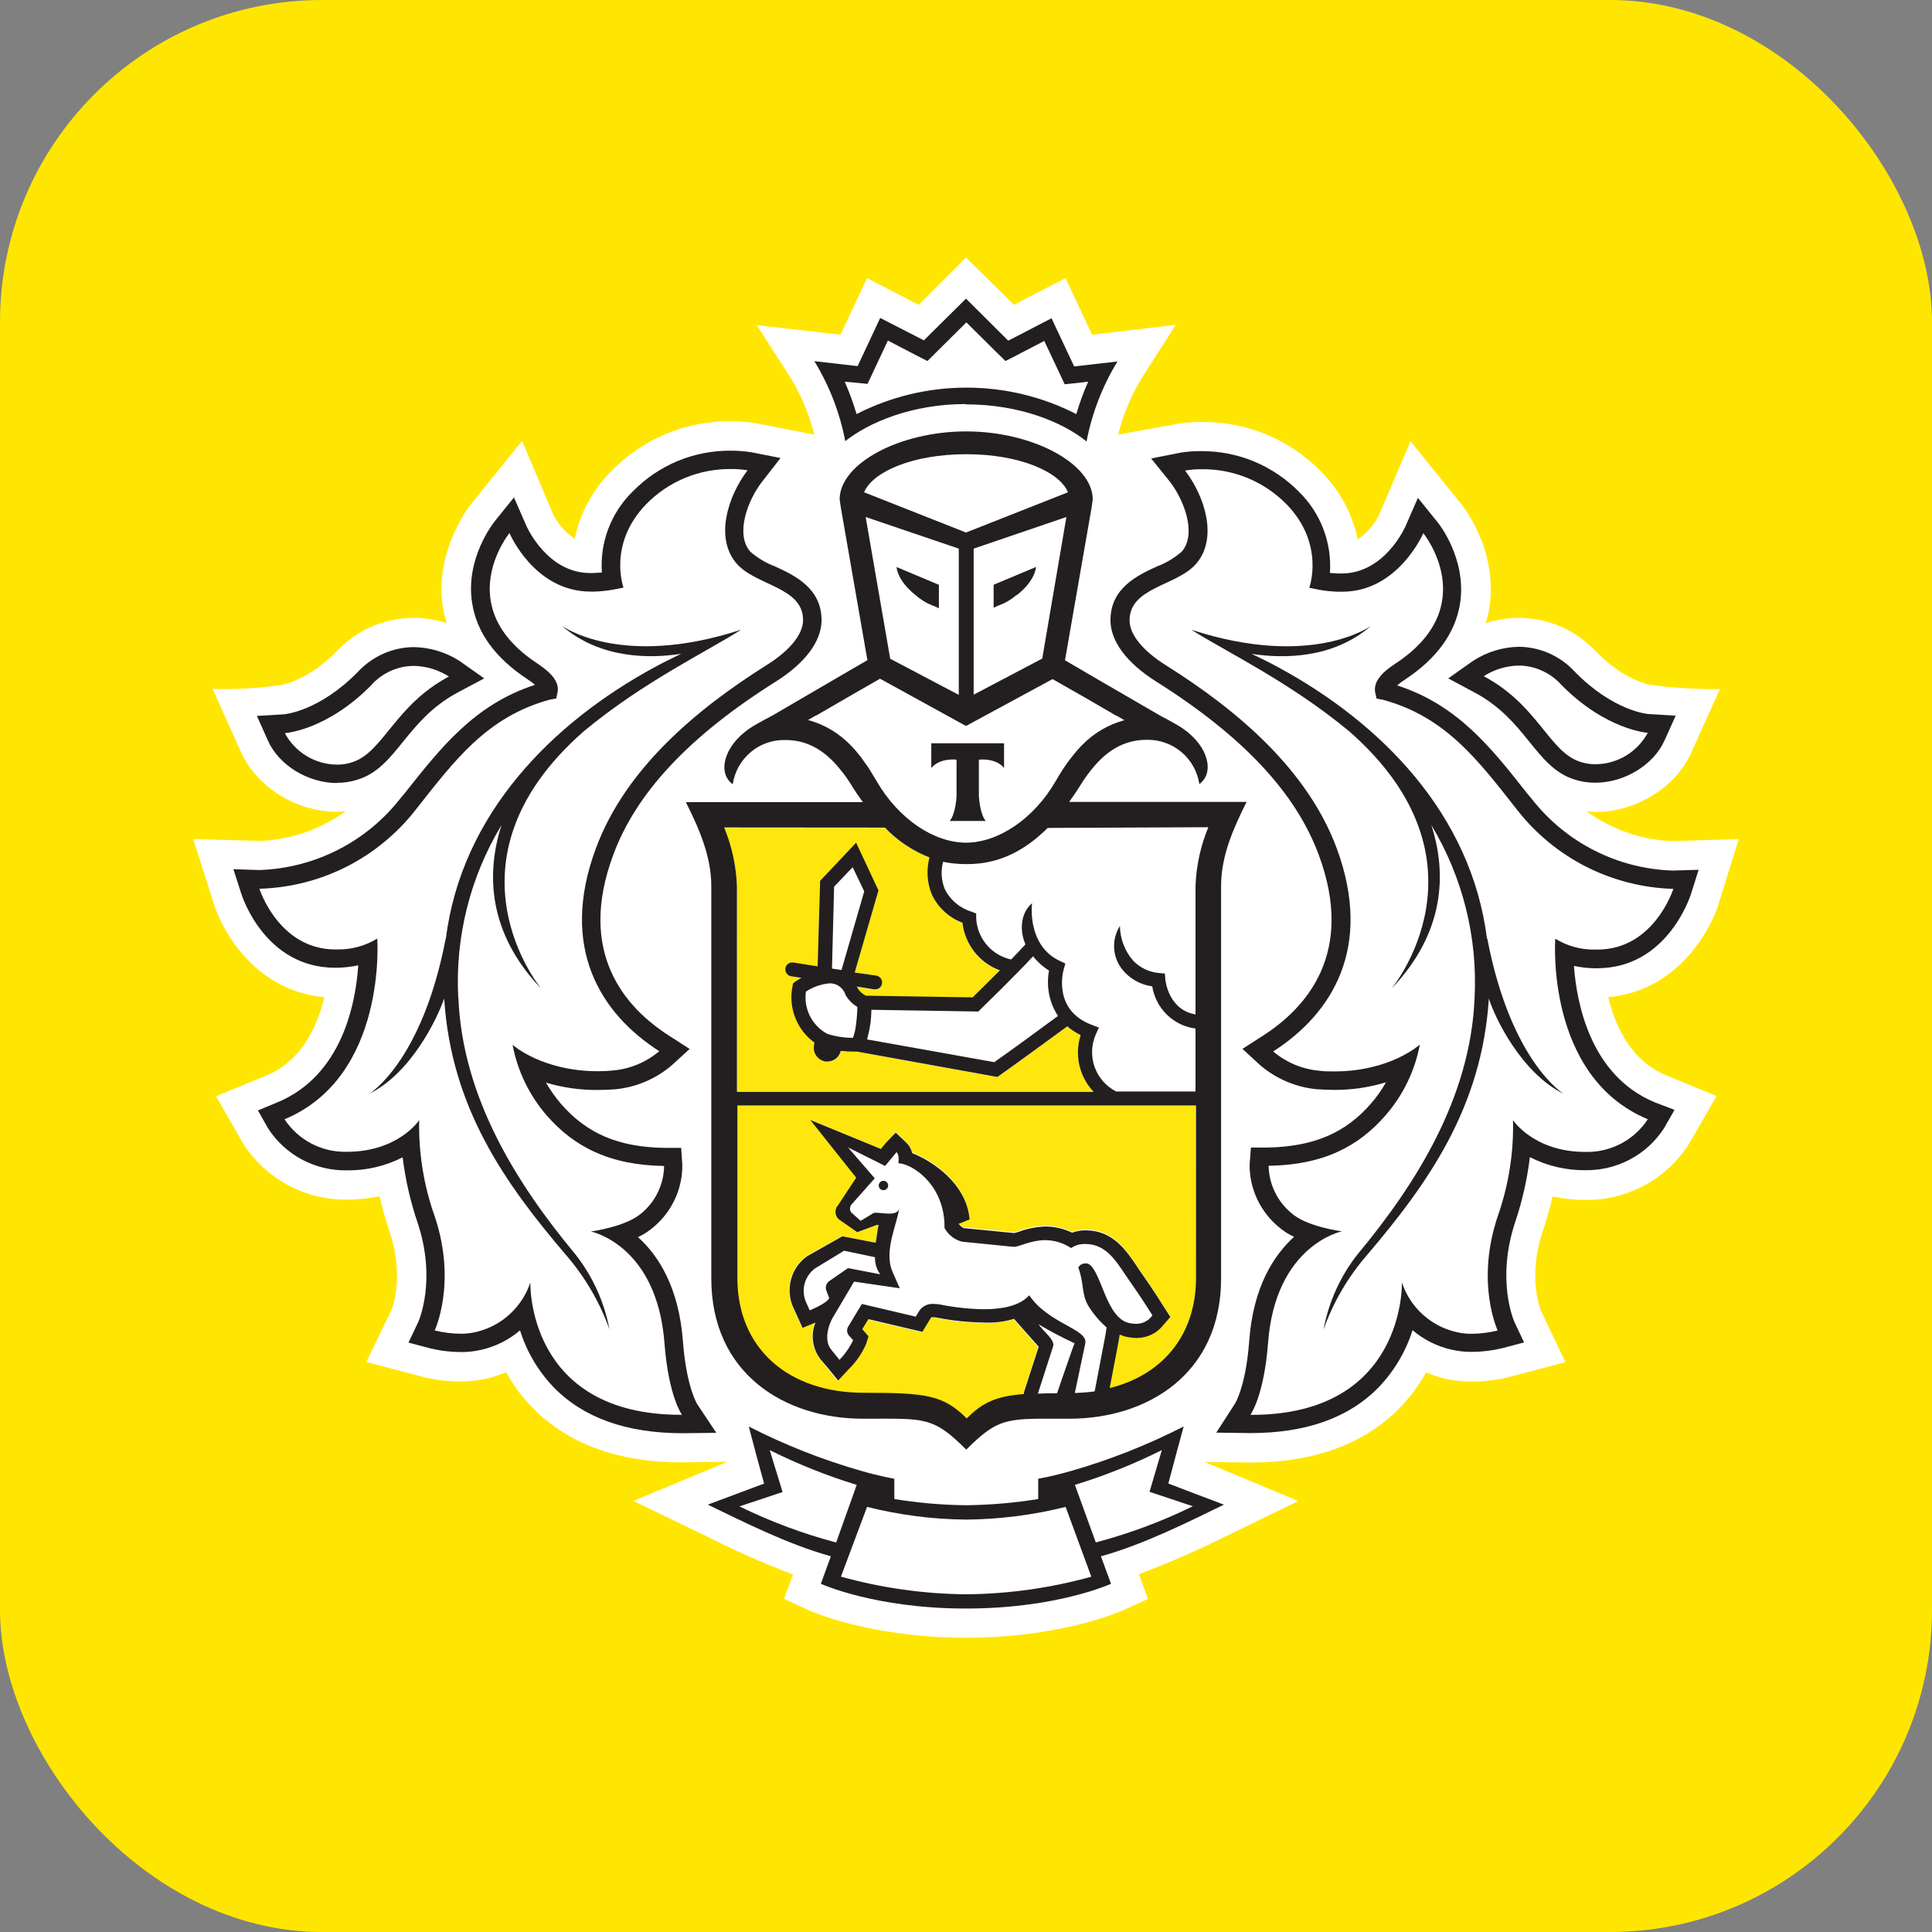 <svg width="30" height="30" viewBox="0 0 30 30" fill="none" xmlns="http://www.w3.org/2000/svg" preserveAspectRatio="xMidYMid meet">
<rect x="0" y="0" width="30" height="30" fill="#808080" stroke="none"/>
<rect width="30" height="30" rx="5" fill="#FFE600"/>
<path d="M26.689 14.026L27 13.029L25.97 13.061C25.489 13.042 25.025 12.881 24.637 12.598C24.683 12.598 24.733 12.608 24.775 12.608C25.406 12.608 26.023 12.224 26.263 11.684L26.706 10.701C26.35 10.703 25.995 10.682 25.642 10.637C25.642 10.637 25.236 10.585 24.778 10.112C24.625 9.95 24.441 9.82 24.237 9.731C24.032 9.642 23.812 9.595 23.589 9.594C23.413 9.595 23.238 9.622 23.07 9.676C23.095 9.597 23.114 9.515 23.128 9.433C23.269 8.512 22.678 7.81 22.678 7.811L21.902 6.851L21.422 7.979C21.346 8.139 21.229 8.276 21.083 8.376C21 7.976 20.801 7.609 20.512 7.32C20.271 7.074 19.983 6.879 19.665 6.747C19.347 6.615 19.006 6.549 18.661 6.552C18.541 6.551 18.42 6.56 18.3 6.578L17.362 6.749C17.442 6.432 17.569 6.128 17.741 5.849L18.257 5.044L16.958 5.197L16.545 4.319L15.743 4.733L15 4L14.264 4.733L13.464 4.319L13.051 5.197L11.752 5.049L12.269 5.854C12.439 6.131 12.566 6.433 12.644 6.749L11.751 6.574L11.721 6.569C11.597 6.55 11.473 6.541 11.348 6.541C11.004 6.538 10.663 6.604 10.345 6.736C10.028 6.868 9.74 7.063 9.499 7.309C9.208 7.597 9.008 7.964 8.923 8.365C8.78 8.269 8.664 8.136 8.587 7.981L8.107 6.847L7.32 7.819C7.224 7.944 6.75 8.603 6.878 9.433C6.892 9.515 6.912 9.596 6.936 9.676C6.769 9.622 6.594 9.594 6.418 9.594C6.195 9.595 5.976 9.642 5.772 9.73C5.568 9.819 5.385 9.948 5.232 10.109C4.77 10.581 4.368 10.634 4.376 10.634C4.021 10.687 3.661 10.708 3.302 10.697L3.743 11.68C3.989 12.224 4.6 12.604 5.231 12.604C5.279 12.604 5.327 12.598 5.37 12.594C4.985 12.875 4.525 13.036 4.048 13.058L3 13.029L3.318 14.025C3.48 14.539 4.013 15.389 5.036 15.485C4.925 15.952 4.678 16.475 4.136 16.701L3.354 17.021L3.78 17.764C3.954 18.032 4.193 18.252 4.474 18.403C4.756 18.554 5.071 18.631 5.39 18.628C5.56 18.627 5.729 18.61 5.894 18.575C5.937 18.76 5.988 18.943 6.049 19.123C6.288 19.836 6.082 20.332 6.08 20.338L5.688 21.149L6.552 21.376C6.747 21.426 6.948 21.451 7.149 21.451C7.291 21.452 7.432 21.436 7.571 21.404C7.669 21.38 7.765 21.347 7.859 21.308C7.969 21.507 8.106 21.69 8.264 21.854C8.816 22.421 9.598 22.707 10.589 22.707L11.296 22.698L9.835 23.306L10.945 23.842C11.39 24.068 11.847 24.27 12.313 24.449L12.175 24.828L12.559 25.003C12.592 25.018 13.327 25.348 14.551 25.418C14.551 25.418 14.845 25.431 15.009 25.431C15.172 25.431 15.463 25.417 15.463 25.417C16.677 25.345 17.408 25.018 17.441 25.003L17.825 24.828L17.685 24.444C18.157 24.266 18.62 24.063 19.071 23.837L20.16 23.308L18.704 22.701L19.414 22.71C20.407 22.71 21.189 22.422 21.74 21.856C21.898 21.693 22.034 21.509 22.144 21.311C22.238 21.35 22.334 21.382 22.432 21.407C22.57 21.438 22.711 21.454 22.853 21.453C23.052 21.452 23.25 21.428 23.443 21.38L24.307 21.151L23.93 20.357C23.921 20.337 23.715 19.84 23.954 19.127C24.014 18.944 24.066 18.762 24.108 18.579C24.274 18.614 24.444 18.632 24.614 18.632C24.937 18.637 25.255 18.558 25.538 18.404C25.822 18.25 26.06 18.026 26.232 17.753L26.654 17.019L25.873 16.698C25.33 16.472 25.084 15.949 24.973 15.483C25.983 15.395 26.525 14.544 26.691 14.027L26.689 14.026ZM12.711 7.097H12.701L12.709 7.085L12.711 7.097Z" fill="white"/>
<path d="M15 7.053C14.172 7.053 13.551 7.325 13.417 7.644L15 8.269L16.584 7.644C16.45 7.325 15.829 7.054 15 7.053Z" fill="white"/>
<path d="M15.019 23.596H14.988C14.473 23.592 13.961 23.528 13.462 23.404L13.062 24.486C14.33 24.852 15.676 24.852 16.945 24.486L16.546 23.404C16.047 23.528 15.534 23.592 15.02 23.596" fill="white"/>
<path d="M18.049 22.517C17.615 22.734 17.163 22.915 16.699 23.057L17.024 23.952C17.541 23.815 18.044 23.628 18.524 23.392L17.852 23.168L18.049 22.517Z" fill="white"/>
<path d="M11.957 22.517L12.156 23.168L11.485 23.392C11.965 23.627 12.467 23.815 12.984 23.952L13.309 23.057C12.845 22.915 12.394 22.734 11.96 22.517" fill="white"/>
<path d="M15 6.017C15.594 6.01 16.181 6.152 16.707 6.429C16.758 6.257 16.819 6.089 16.891 5.926L16.713 5.947L16.526 5.966L16.448 5.796L16.21 5.293L15.776 5.519L15.607 5.605L15.471 5.472L15 5.006L14.53 5.473L14.395 5.606L14.226 5.52L13.79 5.294L13.56 5.796L13.479 5.966L13.293 5.947L13.116 5.926C13.187 6.089 13.249 6.257 13.3 6.429C13.824 6.153 14.408 6.012 15 6.017Z" fill="white"/>
<path d="M24.529 11.828C24.608 11.855 24.691 11.868 24.774 11.868C24.941 11.867 25.104 11.821 25.246 11.735C25.389 11.648 25.506 11.525 25.585 11.379C25.585 11.379 24.938 11.339 24.241 10.633C24.158 10.54 24.057 10.466 23.944 10.415C23.83 10.363 23.708 10.336 23.583 10.335C23.389 10.338 23.2 10.395 23.036 10.5C23.877 10.947 24.048 11.666 24.527 11.828" fill="white"/>
<path d="M5.231 11.868C5.314 11.869 5.397 11.855 5.475 11.828C5.955 11.667 6.128 10.948 6.968 10.501C6.804 10.396 6.615 10.339 6.421 10.336C6.297 10.337 6.174 10.364 6.061 10.415C5.947 10.467 5.846 10.541 5.763 10.634C5.068 11.34 4.419 11.38 4.419 11.38C4.498 11.526 4.615 11.649 4.757 11.735C4.9 11.821 5.063 11.867 5.23 11.868" fill="white"/>
<path d="M24.757 14.746H24.8C25.681 14.746 25.979 13.803 25.979 13.803H25.961C25.497 13.787 25.042 13.67 24.627 13.46C24.213 13.251 23.849 12.953 23.561 12.588C22.952 11.814 22.453 11.134 21.467 10.866L21.371 10.849L21.349 10.753C21.323 10.602 21.425 10.465 21.66 10.308C23.021 9.417 22.096 8.28 22.096 8.28C22.096 8.28 21.712 9.189 20.838 9.189H20.773C20.677 9.186 20.581 9.176 20.485 9.159L20.325 9.128C20.325 9.128 20.573 8.456 19.975 7.834C19.804 7.659 19.599 7.52 19.373 7.426C19.146 7.332 18.904 7.284 18.659 7.287C18.571 7.286 18.484 7.293 18.397 7.308C18.698 7.701 18.916 8.354 18.568 8.756C18.268 9.101 17.535 9.119 17.535 9.633C17.535 9.852 17.74 10.107 18.106 10.335C19.207 11.029 20.3 11.95 20.755 13.182C21.323 14.718 20.683 15.742 19.769 16.327C19.968 16.495 20.212 16.599 20.471 16.625C20.555 16.634 20.638 16.637 20.715 16.637C21.592 16.637 22.045 16.227 22.045 16.227C21.97 16.633 21.786 17.011 21.515 17.323C21.093 17.81 20.541 18.098 19.697 18.109C19.7 18.248 19.732 18.386 19.791 18.512C19.851 18.637 19.937 18.749 20.044 18.839C20.283 19.053 20.835 19.127 20.835 19.127C20.835 19.127 19.802 19.336 19.683 20.862C19.62 21.689 19.409 21.977 19.409 21.977H19.427C21.828 21.977 21.764 19.921 21.764 19.921C21.826 20.109 21.936 20.279 22.082 20.413C22.228 20.548 22.406 20.643 22.599 20.689C22.681 20.709 22.765 20.719 22.849 20.718C22.985 20.717 23.12 20.7 23.251 20.668C23.251 20.668 22.901 19.929 23.251 18.895C23.422 18.416 23.503 17.911 23.493 17.402C23.493 17.402 23.816 17.891 24.617 17.895H24.625C24.815 17.898 25.002 17.854 25.17 17.765C25.338 17.677 25.48 17.547 25.585 17.389C23.987 16.726 24.145 14.584 24.145 14.584C24.329 14.697 24.541 14.755 24.757 14.753V14.746ZM24.277 16.991C23.627 16.67 23.216 15.819 23.117 15.512C23.008 17.2 22.185 18.371 21.222 19.499C20.928 19.838 20.7 20.229 20.55 20.651C20.629 20.225 20.81 19.824 21.079 19.483C21.977 18.403 22.832 17.059 22.895 15.505C22.945 14.562 22.711 13.625 22.223 12.817C22.467 13.571 22.432 14.496 21.606 15.359C21.606 15.359 23.252 13.387 20.951 11.364C20.03 10.596 19.022 10.116 18.504 9.783C20.378 10.395 21.294 9.722 21.294 9.722C20.696 10.241 19.92 10.231 19.44 10.156C19.571 10.22 19.706 10.286 19.852 10.365C21.432 11.223 22.853 12.635 23.095 14.589V14.573C23.462 16.493 24.28 16.987 24.28 16.987" fill="white"/>
<path d="M9.17 19.12C9.17 19.12 9.722 19.051 9.961 18.832C10.068 18.742 10.154 18.631 10.213 18.505C10.273 18.379 10.305 18.242 10.307 18.102C9.464 18.091 8.912 17.804 8.483 17.316C8.213 17.004 8.031 16.626 7.955 16.22C7.955 16.22 8.413 16.637 9.289 16.637C9.368 16.637 9.449 16.637 9.534 16.625C9.793 16.599 10.038 16.495 10.237 16.327C9.323 15.741 8.682 14.717 9.251 13.181C9.706 11.949 10.798 11.027 11.9 10.334C12.266 10.106 12.47 9.854 12.47 9.632C12.47 9.117 11.739 9.1 11.438 8.754C11.091 8.352 11.309 7.698 11.608 7.306C11.522 7.292 11.435 7.285 11.348 7.286C11.103 7.284 10.861 7.331 10.634 7.425C10.408 7.519 10.204 7.658 10.033 7.833C9.432 8.451 9.682 9.125 9.682 9.125L9.521 9.157C9.426 9.174 9.33 9.184 9.233 9.187H9.17C8.298 9.187 7.911 8.278 7.911 8.278C7.911 8.278 6.987 9.414 8.348 10.306C8.582 10.459 8.685 10.6 8.658 10.751L8.637 10.847L8.541 10.864C7.556 11.132 7.056 11.812 6.446 12.586C6.159 12.951 5.795 13.249 5.381 13.459C4.966 13.669 4.511 13.785 4.046 13.801H4.028C4.028 13.801 4.327 14.744 5.208 14.744H5.25C5.466 14.746 5.678 14.688 5.863 14.575C5.863 14.575 6.019 16.717 4.423 17.381C4.527 17.539 4.67 17.668 4.838 17.757C5.006 17.845 5.193 17.89 5.383 17.886H5.39C6.192 17.886 6.515 17.393 6.515 17.393C6.504 17.901 6.586 18.407 6.755 18.886C7.103 19.92 6.755 20.658 6.755 20.658C6.887 20.69 7.022 20.707 7.157 20.708C7.241 20.709 7.324 20.699 7.405 20.679C7.599 20.633 7.777 20.538 7.923 20.404C8.069 20.269 8.178 20.1 8.241 19.911C8.241 19.911 8.179 21.967 10.577 21.967H10.595C10.595 21.967 10.385 21.679 10.323 20.853C10.21 19.326 9.171 19.117 9.171 19.117L9.17 19.12ZM8.787 19.49C7.827 18.362 7 17.19 6.892 15.503C6.796 15.809 6.383 16.66 5.733 16.981C5.733 16.981 6.55 16.489 6.918 14.568V14.583C7.161 12.627 8.58 11.214 10.162 10.359C10.306 10.28 10.443 10.214 10.572 10.151C10.092 10.226 9.317 10.234 8.719 9.716C8.719 9.716 9.634 10.388 11.503 9.777C10.986 10.109 9.979 10.589 9.059 11.357C6.755 13.379 8.403 15.352 8.403 15.352C7.575 14.488 7.539 13.565 7.786 12.809C7.297 13.617 7.063 14.554 7.114 15.497C7.176 17.051 8.03 18.395 8.927 19.475C9.196 19.815 9.379 20.216 9.459 20.642C9.308 20.221 9.08 19.83 8.787 19.491" fill="white"/>
<path d="M13.23 11.6C13.269 11.643 13.307 11.689 13.345 11.735C13.354 11.745 13.362 11.755 13.371 11.767C13.405 11.813 13.44 11.863 13.474 11.911C13.481 11.921 13.488 11.932 13.497 11.944C13.537 12.005 13.574 12.068 13.613 12.136C13.958 12.733 14.512 13.09 15.003 13.091C15.493 13.092 16.047 12.733 16.394 12.136C16.432 12.07 16.471 12.005 16.511 11.944L16.528 11.918C16.563 11.866 16.598 11.816 16.636 11.768L16.659 11.739C16.697 11.691 16.738 11.643 16.778 11.602L16.797 11.583C16.978 11.394 17.206 11.258 17.459 11.189L17.337 11.118H17.33L16.843 10.836L16.343 10.548L15.007 11.276L13.67 10.548L13.17 10.836L12.682 11.118H12.677L12.553 11.189C12.805 11.258 13.034 11.393 13.214 11.582C13.222 11.589 13.227 11.597 13.236 11.603L13.23 11.6ZM14.467 11.545H15.597V11.929C15.465 11.765 15.205 11.799 15.205 11.799V12.358C15.205 12.358 15.215 12.633 15.312 12.751H14.752C14.848 12.632 14.859 12.358 14.859 12.358V11.799C14.859 11.799 14.601 11.765 14.467 11.929V11.545Z" fill="white"/>
<path d="M14.887 10.79V8.519L13.441 8.028L13.825 10.229L14.887 10.79ZM14.577 9.077V9.437L14.507 9.406C14.401 9.368 14.303 9.311 14.219 9.238C13.923 9.008 13.917 8.796 13.917 8.796L14.577 9.077Z" fill="white"/>
<path d="M16.183 10.229L16.567 8.029L15.127 8.52V10.791L16.183 10.229ZM15.429 9.077L16.087 8.801C16.087 8.801 16.081 9.013 15.784 9.243C15.7 9.316 15.602 9.373 15.496 9.411L15.426 9.442L15.429 9.077Z" fill="white"/>
<path d="M12.843 16.054C12.972 16.095 13.106 16.116 13.241 16.115C13.241 16.105 13.25 16.091 13.254 16.075C13.262 16.049 13.269 16.022 13.274 15.995C13.295 15.876 13.307 15.756 13.309 15.635C13.228 15.588 13.162 15.518 13.117 15.434C13.1 15.385 13.066 15.343 13.023 15.313C12.98 15.283 12.928 15.268 12.876 15.269C12.744 15.281 12.617 15.325 12.507 15.398C12.489 15.528 12.511 15.661 12.571 15.778C12.63 15.895 12.724 15.992 12.84 16.054" fill="white"/>
<path d="M16.04 14.849C15.772 15.137 15.246 15.65 15.221 15.675L15.189 15.706L13.528 15.677C13.527 15.815 13.509 15.951 13.475 16.084L13.461 16.137L15.436 16.492C15.641 16.349 16.204 15.936 16.427 15.774C16.291 15.566 16.241 15.314 16.287 15.07C16.193 15.01 16.109 14.935 16.04 14.847" fill="white"/>
<path d="M16.264 12.852C15.88 13.236 15.515 13.373 15.187 13.405C15.127 13.411 15.067 13.415 15.007 13.415H15C14.94 13.415 14.88 13.411 14.819 13.405C14.76 13.4 14.7 13.391 14.642 13.377C14.603 13.521 14.614 13.673 14.671 13.81C14.713 13.893 14.772 13.966 14.843 14.025C14.915 14.084 14.998 14.128 15.086 14.154L15.155 14.181V14.256C15.163 14.407 15.22 14.552 15.319 14.667C15.416 14.783 15.55 14.863 15.698 14.895C15.783 14.807 15.862 14.726 15.92 14.66C15.812 14.406 15.869 14.148 16.024 14.021C16.018 14.048 15.949 14.682 16.457 14.918L16.541 14.957L16.516 15.047C16.507 15.074 16.338 15.687 16.954 15.911L17.062 15.952L17.016 16.061C16.943 16.223 16.935 16.406 16.994 16.573C17.052 16.74 17.174 16.878 17.332 16.958H18.564V15.979C18.397 15.957 18.241 15.882 18.119 15.764C17.998 15.646 17.919 15.491 17.892 15.324C17.707 15.3 17.539 15.205 17.423 15.058C17.349 14.963 17.306 14.848 17.3 14.728C17.294 14.607 17.325 14.488 17.389 14.386C17.392 14.585 17.465 14.775 17.594 14.926C17.701 15.037 17.844 15.105 17.997 15.118L18.086 15.126L18.094 15.222C18.094 15.241 18.145 15.691 18.563 15.761V13.758C18.574 13.445 18.641 13.138 18.761 12.849L16.264 12.852Z" fill="white"/>
<path d="M12.947 13.768L12.914 15.041L13.059 15.063L13.413 13.842L13.234 13.466L12.947 13.768Z" fill="white"/>
<path d="M16.848 19.607C16.86 19.605 16.871 19.605 16.883 19.607C17.102 19.67 17.158 20.463 17.544 20.534C17.578 20.541 17.613 20.545 17.648 20.545C17.697 20.544 17.745 20.532 17.789 20.509C17.832 20.486 17.87 20.453 17.897 20.412C17.897 20.412 17.705 20.107 17.557 19.901C17.365 19.632 17.215 19.306 16.855 19.306H16.824C16.755 19.309 16.689 19.331 16.632 19.37C16.512 19.291 16.372 19.248 16.229 19.247C16.004 19.247 15.829 19.35 15.741 19.35L14.938 19.271C14.83 19.243 14.736 19.174 14.678 19.079L14.665 19.058C14.665 19.035 14.665 19.013 14.665 18.993C14.638 18.337 14.13 18.056 13.949 18.052C13.949 18.052 13.97 17.927 13.921 17.88L13.743 18.095L13.167 17.807L13.582 18.287L13.232 18.68C13.214 18.697 13.203 18.719 13.199 18.743C13.195 18.766 13.2 18.791 13.211 18.812L13.363 18.946L13.555 18.829C13.57 18.821 13.587 18.818 13.603 18.82C13.656 18.82 13.737 18.833 13.808 18.833C13.879 18.833 13.954 18.817 13.962 18.743C13.938 18.986 13.713 19.409 13.861 19.741L13.97 19.992L13.257 19.901L12.925 20.462C12.822 20.648 12.806 20.846 12.904 20.96L13.028 21.116C13.115 21.026 13.187 20.922 13.241 20.81L13.185 20.747C13.164 20.727 13.151 20.701 13.148 20.672C13.145 20.644 13.152 20.615 13.168 20.592L13.377 20.246L14.214 20.443L14.258 20.367C14.281 20.327 14.314 20.295 14.354 20.273C14.395 20.251 14.441 20.241 14.486 20.244C14.525 20.245 14.563 20.248 14.601 20.255C14.82 20.299 15.044 20.323 15.268 20.327C15.548 20.327 15.828 20.277 15.975 20.11C16.279 20.559 16.893 20.631 16.845 20.86L16.683 21.628C16.789 21.628 16.893 21.616 16.991 21.602L17.145 20.801C17.162 20.714 17.178 20.596 17.178 20.596C17.066 20.498 16.968 20.383 16.89 20.255C16.782 20.046 16.84 19.937 16.739 19.666C16.75 19.648 16.764 19.632 16.782 19.621C16.8 19.61 16.82 19.604 16.841 19.604L16.848 19.607ZM13.714 18.48C13.704 18.479 13.694 18.477 13.685 18.473C13.677 18.469 13.669 18.463 13.662 18.456C13.656 18.448 13.651 18.44 13.648 18.431C13.645 18.421 13.643 18.412 13.645 18.402C13.645 18.392 13.648 18.383 13.652 18.374C13.656 18.366 13.662 18.358 13.669 18.352C13.677 18.346 13.685 18.341 13.694 18.338C13.703 18.335 13.713 18.334 13.722 18.335C13.732 18.335 13.741 18.338 13.75 18.342C13.758 18.346 13.766 18.352 13.772 18.359C13.778 18.366 13.783 18.374 13.787 18.383C13.79 18.392 13.791 18.402 13.79 18.412C13.79 18.421 13.787 18.43 13.783 18.439C13.779 18.448 13.773 18.455 13.766 18.462C13.759 18.468 13.751 18.473 13.742 18.476C13.733 18.479 13.723 18.48 13.714 18.48Z" fill="white"/>
<path d="M12.57 20.335C12.57 20.335 12.848 20.221 12.873 20.143L12.835 20.047C12.82 20.022 12.814 19.991 12.819 19.962C12.824 19.932 12.84 19.905 12.863 19.886L13.163 19.679L13.663 19.775C13.607 19.698 13.578 19.605 13.581 19.51L13.101 19.409L12.651 19.683C12.572 19.742 12.515 19.825 12.489 19.919C12.463 20.013 12.47 20.114 12.508 20.204L12.57 20.335Z" fill="white"/>
<path d="M16.112 21.641C16.201 21.641 16.304 21.636 16.409 21.636C16.409 21.636 16.666 20.883 16.682 20.859C16.491 20.769 16.304 20.671 16.122 20.563C16.199 20.677 16.384 20.808 16.348 20.909L16.112 21.641Z" fill="white"/>
<path d="M18.564 17.173H11.442V19.852C11.442 20.947 12.235 21.633 13.405 21.633C14.382 21.633 14.64 21.672 15.003 22.032C15.253 21.782 15.461 21.688 15.886 21.653L15.896 21.612L16.12 20.918C16.108 20.903 15.736 20.486 15.736 20.486C15.583 20.532 15.423 20.552 15.263 20.543C15.026 20.54 14.789 20.516 14.556 20.47C14.532 20.464 14.507 20.461 14.483 20.461C14.451 20.461 14.449 20.461 14.44 20.479L14.396 20.553L14.315 20.688L14.161 20.652L13.477 20.491L13.381 20.645L13.396 20.662L13.479 20.758L13.442 20.877C13.379 21.02 13.29 21.151 13.179 21.261L13.008 21.444L12.852 21.252L12.735 21.105C12.673 21.026 12.632 20.932 12.618 20.832C12.603 20.732 12.616 20.63 12.653 20.536H12.646L12.454 20.616L12.368 20.424L12.307 20.29C12.248 20.154 12.238 20.002 12.277 19.859C12.316 19.716 12.403 19.591 12.523 19.504L13.073 19.194L13.597 19.297C13.609 19.247 13.628 19.066 13.643 19.021C13.633 19.021 13.623 19.021 13.613 19.021L13.318 19.133L13.03 18.933C13.015 18.919 13.003 18.903 12.994 18.884C12.985 18.866 12.98 18.846 12.979 18.826C12.978 18.805 12.981 18.785 12.988 18.766C12.995 18.747 13.006 18.729 13.02 18.714L13.301 18.287L12.587 17.391L13.684 17.841L13.757 17.751L13.905 17.573L14.073 17.733C14.117 17.776 14.147 17.831 14.161 17.891C14.463 18.009 15.005 18.357 15.053 18.921L14.883 18.989C14.904 19.018 14.931 19.041 14.963 19.056L15.747 19.133C15.767 19.133 15.791 19.12 15.819 19.112C15.952 19.062 16.093 19.035 16.235 19.032C16.377 19.033 16.517 19.066 16.645 19.128C16.701 19.107 16.761 19.095 16.821 19.091H16.859C17.278 19.091 17.486 19.404 17.653 19.655C17.681 19.698 17.709 19.738 17.738 19.779C17.884 19.986 18.076 20.288 18.084 20.302L18.17 20.436L18.064 20.559C18.016 20.623 17.953 20.674 17.881 20.709C17.809 20.745 17.731 20.763 17.651 20.764C17.603 20.763 17.555 20.758 17.509 20.749C17.466 20.741 17.424 20.728 17.384 20.711C17.378 20.752 17.369 20.801 17.362 20.844L17.224 21.561C18.046 21.36 18.568 20.739 18.568 19.852L18.564 17.173Z" fill="#FFE60D"/>
<path d="M11.442 16.957H16.982C16.872 16.842 16.795 16.699 16.759 16.544C16.724 16.389 16.731 16.227 16.779 16.075C16.704 16.039 16.635 15.993 16.573 15.938C16.355 16.098 15.695 16.579 15.522 16.7L15.485 16.725L13.311 16.332H13.272C13.201 16.332 13.13 16.328 13.06 16.32C13.049 16.366 13.023 16.408 12.986 16.438C12.949 16.468 12.902 16.485 12.854 16.485C12.843 16.486 12.831 16.486 12.82 16.485C12.764 16.475 12.714 16.444 12.681 16.398C12.648 16.352 12.634 16.295 12.643 16.239L12.652 16.192C12.516 16.094 12.411 15.958 12.351 15.802C12.29 15.645 12.277 15.474 12.312 15.31L12.321 15.27L12.352 15.247C12.352 15.247 12.395 15.219 12.448 15.187L12.29 15.163C12.262 15.158 12.237 15.142 12.22 15.119C12.204 15.096 12.197 15.067 12.201 15.039C12.203 15.025 12.208 15.011 12.215 14.999C12.222 14.987 12.232 14.976 12.244 14.968C12.255 14.96 12.268 14.954 12.282 14.95C12.296 14.947 12.31 14.947 12.325 14.949L12.696 15.005L12.731 13.681L13.29 13.088L13.64 13.824L13.272 15.101L13.604 15.154C13.632 15.159 13.658 15.175 13.674 15.198C13.691 15.221 13.698 15.25 13.694 15.278C13.689 15.303 13.676 15.326 13.657 15.342C13.637 15.359 13.612 15.368 13.587 15.367H13.57L13.299 15.324C13.299 15.333 13.307 15.337 13.311 15.345C13.341 15.398 13.387 15.44 13.442 15.466L15.099 15.492C15.169 15.424 15.343 15.253 15.522 15.074C15.367 15.016 15.231 14.916 15.13 14.786C15.028 14.655 14.964 14.499 14.946 14.334C14.739 14.256 14.57 14.101 14.474 13.902C14.396 13.718 14.382 13.513 14.434 13.32C14.172 13.217 13.937 13.059 13.742 12.856H11.246C11.365 13.145 11.432 13.452 11.444 13.764L11.442 16.957Z" fill="#FFE60D"/>
<path d="M13.723 18.336C13.714 18.335 13.704 18.336 13.695 18.339C13.686 18.342 13.677 18.347 13.67 18.353C13.663 18.359 13.657 18.367 13.653 18.375C13.649 18.384 13.646 18.393 13.645 18.403C13.645 18.413 13.646 18.422 13.649 18.432C13.652 18.441 13.657 18.45 13.663 18.457C13.669 18.464 13.678 18.47 13.686 18.474C13.695 18.478 13.705 18.48 13.715 18.481C13.724 18.481 13.734 18.48 13.743 18.477C13.752 18.474 13.76 18.469 13.767 18.462C13.774 18.456 13.78 18.448 13.784 18.44C13.788 18.431 13.791 18.422 13.791 18.413C13.792 18.403 13.791 18.393 13.787 18.384C13.784 18.375 13.78 18.367 13.773 18.36C13.767 18.353 13.759 18.347 13.751 18.343C13.742 18.339 13.733 18.336 13.723 18.336Z" fill="#231F20"/>
<path d="M18.552 23.193L18.142 23.036L18.255 22.611L18.38 22.15C17.821 22.436 17.236 22.668 16.632 22.841C16.344 22.924 16.121 22.962 16.121 22.962V23.277C15.757 23.336 15.389 23.368 15.02 23.373H14.989C14.62 23.369 14.252 23.336 13.887 23.277V22.962C13.887 22.962 13.666 22.924 13.377 22.841C12.772 22.668 12.186 22.437 11.627 22.151L11.749 22.613L11.865 23.037L11.448 23.193L10.991 23.364C11.514 23.617 12.239 23.984 12.902 24.166L12.746 24.593C12.746 24.593 13.588 24.977 14.989 24.977H15.009C16.412 24.977 17.252 24.593 17.252 24.593L17.095 24.166C17.758 23.984 18.485 23.617 19.005 23.364L18.552 23.193ZM11.48 23.392L12.152 23.168L11.952 22.517C12.387 22.734 12.838 22.915 13.303 23.057L12.984 23.952C12.467 23.815 11.964 23.627 11.483 23.392H11.48ZM15 24.756C14.343 24.75 13.69 24.658 13.058 24.482L13.464 23.399C13.963 23.524 14.475 23.591 14.989 23.596H15.021C15.536 23.59 16.048 23.524 16.547 23.399L16.946 24.483C16.312 24.659 15.658 24.751 15 24.756ZM17.016 23.952L16.691 23.057C17.155 22.915 17.607 22.734 18.041 22.517L17.85 23.165L18.522 23.389C18.042 23.625 17.539 23.812 17.022 23.949" fill="#231F20"/>
<path d="M15 6.279C15.835 6.279 16.503 6.556 16.872 6.855C16.956 6.415 17.119 5.995 17.352 5.613L16.68 5.69L16.328 4.942L15.656 5.29L15 4.637L14.346 5.285L13.668 4.937L13.317 5.685L12.645 5.608C12.879 5.99 13.041 6.411 13.125 6.85C13.497 6.556 14.163 6.274 14.996 6.274L15 6.279ZM13.284 5.942L13.471 5.961L13.551 5.791L13.787 5.288L14.232 5.52L14.401 5.606L14.535 5.473L15.006 5.006L15.477 5.473L15.613 5.606L15.781 5.52L16.215 5.294L16.453 5.797L16.532 5.967L16.718 5.948L16.897 5.927C16.825 6.09 16.763 6.258 16.713 6.43C16.185 6.159 15.6 6.019 15.007 6.019C14.414 6.019 13.829 6.159 13.301 6.43C13.25 6.258 13.188 6.09 13.117 5.927L13.284 5.942Z" fill="#231F20"/>
<path d="M24.799 15.035C25.879 15.035 26.239 13.937 26.255 13.89L26.376 13.506L25.971 13.518C25.549 13.504 25.135 13.398 24.759 13.207C24.382 13.016 24.052 12.745 23.791 12.413L23.711 12.317C23.159 11.616 22.636 10.947 21.695 10.643C21.732 10.61 21.772 10.581 21.814 10.554C22.31 10.227 22.599 9.83 22.672 9.37C22.779 8.677 22.336 8.122 22.317 8.102L22.017 7.731L21.825 8.171C21.812 8.199 21.496 8.905 20.832 8.905H20.782L20.651 8.897C20.667 8.665 20.632 8.432 20.549 8.214C20.466 7.997 20.337 7.8 20.171 7.637C19.972 7.435 19.735 7.275 19.473 7.166C19.211 7.057 18.93 7.003 18.646 7.005C18.54 7.004 18.434 7.012 18.329 7.029L17.875 7.119L18.168 7.482C18.388 7.77 18.587 8.292 18.35 8.566C18.237 8.664 18.107 8.742 17.966 8.795C17.661 8.935 17.243 9.132 17.243 9.631C17.243 9.954 17.493 10.292 17.947 10.579C19.291 11.425 20.122 12.307 20.48 13.281C21.034 14.78 20.311 15.634 19.608 16.084L19.293 16.287L19.569 16.541C19.815 16.751 20.119 16.881 20.441 16.913C20.537 16.919 20.626 16.924 20.71 16.924C20.985 16.926 21.259 16.886 21.522 16.806C21.456 16.922 21.38 17.03 21.293 17.131C20.892 17.596 20.397 17.803 19.688 17.819H19.424L19.404 18.084C19.402 18.267 19.442 18.448 19.518 18.613C19.595 18.779 19.706 18.926 19.846 19.044C19.92 19.11 20.004 19.164 20.094 19.205C19.779 19.493 19.458 19.983 19.397 20.83C19.344 21.536 19.176 21.797 19.174 21.8L18.886 22.246L19.413 22.253C20.284 22.253 20.951 22.014 21.413 21.536C21.651 21.286 21.83 20.985 21.934 20.655C22.108 20.803 22.315 20.907 22.537 20.957C22.641 20.981 22.748 20.993 22.855 20.992C23.015 20.991 23.174 20.972 23.33 20.934L23.666 20.845L23.517 20.531C23.507 20.506 23.229 19.875 23.528 18.976C23.638 18.649 23.714 18.311 23.756 17.968C24.023 18.105 24.32 18.174 24.62 18.171C24.861 18.174 25.1 18.116 25.312 18.003C25.525 17.89 25.706 17.724 25.837 17.522L26.002 17.234L25.696 17.117C24.704 16.706 24.484 15.598 24.44 14.999C24.541 15.02 24.644 15.032 24.748 15.035H24.799ZM25.586 17.381C25.482 17.54 25.339 17.669 25.171 17.758C25.003 17.846 24.816 17.891 24.626 17.887H24.617C23.817 17.887 23.494 17.394 23.494 17.394C23.506 17.902 23.425 18.408 23.256 18.888C22.909 19.922 23.256 20.66 23.256 20.66C23.124 20.692 22.989 20.71 22.854 20.711C22.77 20.712 22.686 20.702 22.604 20.682C22.411 20.636 22.233 20.541 22.087 20.407C21.94 20.272 21.831 20.103 21.769 19.914C21.769 19.914 21.83 21.97 19.432 21.97H19.416C19.416 21.97 19.627 21.682 19.69 20.856C19.804 19.329 20.837 19.12 20.837 19.12C20.837 19.12 20.286 19.051 20.047 18.832C19.94 18.742 19.854 18.631 19.794 18.505C19.734 18.379 19.702 18.242 19.699 18.102C20.543 18.091 21.096 17.804 21.517 17.316C21.788 17.005 21.971 16.626 22.047 16.22C22.047 16.22 21.593 16.637 20.716 16.637C20.639 16.637 20.556 16.637 20.472 16.625C20.213 16.599 19.969 16.495 19.77 16.327C20.683 15.741 21.323 14.717 20.76 13.181C20.305 11.949 19.212 11.027 18.11 10.334C17.745 10.106 17.54 9.854 17.54 9.632C17.54 9.117 18.274 9.1 18.573 8.755C18.92 8.353 18.703 7.699 18.402 7.307C18.488 7.292 18.576 7.285 18.663 7.286C18.908 7.283 19.151 7.331 19.378 7.425C19.604 7.519 19.809 7.658 19.98 7.833C20.579 8.452 20.33 9.127 20.33 9.127L20.49 9.159C20.585 9.176 20.682 9.186 20.778 9.188H20.843C21.712 9.188 22.101 8.279 22.101 8.279C22.101 8.279 23.026 9.415 21.664 10.307C21.43 10.46 21.326 10.601 21.354 10.752L21.375 10.848L21.471 10.865C22.457 11.133 22.957 11.813 23.567 12.587C23.855 12.952 24.218 13.25 24.633 13.46C25.047 13.669 25.503 13.786 25.967 13.802H25.984C25.984 13.802 25.686 14.745 24.805 14.745H24.762C24.546 14.748 24.334 14.689 24.15 14.576C24.15 14.576 23.992 16.718 25.59 17.381" fill="#231F20"/>
<path d="M22.901 10.755C23.303 10.97 23.538 11.258 23.744 11.513C23.949 11.768 24.137 12.002 24.438 12.101C24.546 12.137 24.659 12.155 24.773 12.154C25.223 12.154 25.676 11.879 25.847 11.497L26.02 11.113L25.602 11.088C25.582 11.088 25.045 11.038 24.45 10.427C24.34 10.308 24.206 10.212 24.058 10.146C23.909 10.08 23.749 10.045 23.586 10.043C23.332 10.048 23.085 10.124 22.872 10.263L22.488 10.534L22.901 10.755ZM23.585 10.335C23.71 10.336 23.832 10.363 23.945 10.415C24.059 10.466 24.16 10.54 24.243 10.633C24.939 11.339 25.587 11.379 25.587 11.379C25.508 11.525 25.39 11.648 25.248 11.734C25.105 11.82 24.941 11.866 24.775 11.867C24.691 11.868 24.609 11.854 24.53 11.827C24.05 11.666 23.88 10.947 23.039 10.5C23.203 10.395 23.392 10.338 23.586 10.335" fill="#231F20"/>
<path d="M23.091 14.571V14.585C22.849 12.63 21.428 11.217 19.848 10.361C19.702 10.282 19.567 10.216 19.436 10.153C19.916 10.227 20.692 10.236 21.29 9.718C21.29 9.718 20.375 10.39 18.5 9.779C19.019 10.11 20.027 10.589 20.952 11.357C23.256 13.379 21.607 15.352 21.607 15.352C22.433 14.488 22.471 13.565 22.225 12.81C22.712 13.619 22.947 14.555 22.897 15.498C22.834 17.052 21.979 18.396 21.081 19.476C20.812 19.817 20.631 20.218 20.552 20.645C20.702 20.222 20.93 19.831 21.224 19.492C22.184 18.364 23.01 17.193 23.119 15.506C23.215 15.812 23.628 16.663 24.279 16.984C24.279 16.984 23.461 16.491 23.094 14.571" fill="#231F20"/>
<path d="M10.827 21.805C10.827 21.805 10.659 21.541 10.605 20.834C10.543 19.988 10.221 19.491 9.906 19.21C9.996 19.169 10.08 19.114 10.154 19.049C10.293 18.931 10.405 18.784 10.481 18.618C10.558 18.452 10.597 18.271 10.595 18.089L10.577 17.824H10.311C9.603 17.812 9.108 17.601 8.707 17.136C8.621 17.035 8.544 16.926 8.478 16.811C8.741 16.889 9.014 16.928 9.289 16.925C9.374 16.925 9.465 16.921 9.559 16.914C9.881 16.882 10.186 16.752 10.432 16.541L10.709 16.288L10.392 16.084C9.687 15.634 8.966 14.78 9.52 13.281C9.878 12.307 10.707 11.425 12.054 10.579C12.508 10.291 12.757 9.954 12.757 9.631C12.757 9.132 12.34 8.935 12.034 8.795C11.893 8.742 11.763 8.664 11.65 8.566C11.412 8.291 11.612 7.766 11.832 7.482L12.12 7.112L11.664 7.022C11.559 7.006 11.454 6.998 11.348 6.998C11.065 6.996 10.784 7.05 10.522 7.159C10.261 7.268 10.024 7.428 9.826 7.631C9.659 7.793 9.53 7.99 9.447 8.208C9.364 8.425 9.33 8.658 9.346 8.89L9.214 8.898H9.165C8.501 8.899 8.184 8.189 8.173 8.164L7.981 7.724L7.683 8.093C7.666 8.116 7.222 8.669 7.331 9.362C7.402 9.822 7.692 10.219 8.188 10.545C8.23 10.572 8.27 10.601 8.307 10.634C7.37 10.939 6.847 11.607 6.291 12.309L6.211 12.405C5.95 12.737 5.62 13.008 5.243 13.198C4.867 13.389 4.453 13.495 4.031 13.51L3.624 13.497L3.748 13.881C3.762 13.928 4.122 15.027 5.203 15.027H5.255C5.359 15.023 5.462 15.011 5.563 14.99C5.522 15.597 5.304 16.704 4.308 17.117L4.005 17.243L4.169 17.531C4.302 17.732 4.483 17.897 4.696 18.009C4.909 18.121 5.148 18.178 5.388 18.173C5.689 18.177 5.985 18.107 6.252 17.971C6.295 18.314 6.371 18.651 6.482 18.979C6.784 19.878 6.503 20.509 6.492 20.534L6.343 20.848L6.68 20.937C6.835 20.975 6.994 20.994 7.154 20.995C7.261 20.996 7.367 20.984 7.471 20.96C7.694 20.91 7.901 20.806 8.075 20.658C8.178 20.988 8.356 21.289 8.595 21.539C9.058 22.015 9.725 22.254 10.595 22.255L11.123 22.249L10.827 21.805ZM10.572 21.969C8.172 21.969 8.235 19.913 8.235 19.913C8.173 20.102 8.063 20.271 7.917 20.405C7.771 20.54 7.593 20.635 7.4 20.681C7.318 20.701 7.235 20.711 7.151 20.71C7.016 20.709 6.881 20.692 6.75 20.659C6.75 20.659 7.098 19.921 6.75 18.887C6.58 18.408 6.498 17.902 6.509 17.394C6.509 17.394 6.187 17.885 5.386 17.885H5.378C5.188 17.889 5.001 17.844 4.833 17.756C4.665 17.667 4.522 17.538 4.418 17.38C6.015 16.716 5.858 14.574 5.858 14.574C5.674 14.687 5.461 14.745 5.245 14.743H5.208C4.327 14.743 4.028 13.8 4.028 13.8H4.046C4.511 13.784 4.966 13.668 5.381 13.458C5.795 13.248 6.159 12.95 6.446 12.585C7.056 11.812 7.556 11.131 8.541 10.863L8.637 10.846L8.658 10.75C8.685 10.599 8.582 10.462 8.348 10.305C6.987 9.414 7.911 8.277 7.911 8.277C7.911 8.277 8.295 9.186 9.17 9.186H9.233C9.33 9.183 9.426 9.173 9.521 9.156L9.682 9.124C9.682 9.124 9.433 8.452 10.033 7.83C10.204 7.655 10.408 7.516 10.634 7.422C10.861 7.328 11.103 7.281 11.348 7.283C11.435 7.282 11.522 7.289 11.608 7.303C11.309 7.696 11.091 8.349 11.438 8.751C11.739 9.097 12.47 9.114 12.47 9.628C12.47 9.847 12.267 10.102 11.9 10.33C10.798 11.024 9.706 11.945 9.251 13.178C8.683 14.714 9.324 15.738 10.237 16.323C10.038 16.491 9.793 16.595 9.534 16.621C9.449 16.63 9.368 16.634 9.289 16.634C8.412 16.634 7.959 16.223 7.959 16.223C8.035 16.628 8.218 17.007 8.488 17.319C8.912 17.806 9.465 18.093 10.312 18.105C10.31 18.245 10.278 18.382 10.218 18.508C10.159 18.634 10.072 18.745 9.966 18.835C9.727 19.049 9.175 19.123 9.175 19.123C9.175 19.123 10.2 19.325 10.318 20.856C10.38 21.682 10.59 21.97 10.59 21.97L10.572 21.969Z" fill="#231F20"/>
<path d="M5.231 12.155C5.345 12.156 5.459 12.138 5.567 12.101C5.868 12.005 6.06 11.763 6.262 11.513C6.465 11.263 6.701 10.971 7.104 10.755L7.519 10.534L7.135 10.263C6.922 10.126 6.675 10.052 6.422 10.048C6.26 10.05 6.099 10.085 5.951 10.151C5.802 10.217 5.669 10.313 5.558 10.432C4.96 11.043 4.425 11.091 4.406 11.092L3.989 11.117L4.161 11.501C4.332 11.885 4.785 12.159 5.235 12.159L5.231 12.155ZM5.766 10.637C5.849 10.545 5.95 10.471 6.064 10.419C6.177 10.368 6.3 10.341 6.424 10.34C6.618 10.343 6.807 10.4 6.971 10.505C6.131 10.952 5.958 11.67 5.478 11.833C5.399 11.86 5.317 11.874 5.234 11.873C5.067 11.872 4.904 11.826 4.761 11.74C4.619 11.654 4.502 11.531 4.423 11.384C4.423 11.384 5.07 11.345 5.767 10.638" fill="#231F20"/>
<path d="M7.116 15.499C7.065 14.556 7.299 13.619 7.788 12.811C7.545 13.565 7.577 14.49 8.406 15.354C8.406 15.354 6.759 13.381 9.061 11.359C9.982 10.591 10.989 10.111 11.508 9.778C9.634 10.39 8.724 9.717 8.724 9.717C9.322 10.235 10.096 10.227 10.577 10.152C10.448 10.215 10.31 10.281 10.165 10.36C8.584 11.218 7.165 12.63 6.922 14.584V14.569C6.555 16.489 5.737 16.982 5.737 16.982C6.387 16.661 6.793 15.81 6.897 15.504C7.005 17.191 7.829 18.363 8.792 19.491C9.085 19.83 9.313 20.221 9.464 20.643C9.384 20.216 9.201 19.815 8.932 19.474C8.034 18.394 7.181 17.05 7.118 15.496" fill="#231F20"/>
<path d="M14.461 11.542V11.926C14.596 11.762 14.853 11.796 14.853 11.796V12.355C14.853 12.355 14.845 12.63 14.747 12.748H15.306C15.21 12.629 15.2 12.355 15.2 12.355V11.796C15.2 11.796 15.459 11.762 15.591 11.926V11.542H14.461Z" fill="#231F20"/>
<path d="M14.222 9.245C14.306 9.319 14.404 9.376 14.509 9.413L14.579 9.446V9.081L13.922 8.805C13.922 8.805 13.928 9.016 14.223 9.246" fill="#231F20"/>
<path d="M15.784 9.245C16.081 9.016 16.087 8.804 16.087 8.804L15.429 9.08V9.437L15.498 9.405C15.604 9.368 15.702 9.311 15.786 9.237" fill="#231F20"/>
<path d="M16.968 7.755C16.968 7.201 16.035 6.699 15.006 6.699H15C13.971 6.699 13.038 7.197 13.038 7.755L13.058 7.891L13.469 10.251L13.056 10.491L11.988 11.114C11.988 11.114 11.748 11.237 11.635 11.314C11.228 11.597 11.142 12.009 11.378 12.178C11.407 11.983 11.506 11.805 11.658 11.678C11.809 11.551 12.002 11.485 12.2 11.491C12.558 11.491 12.831 11.676 13.051 11.953C13.11 12.024 13.164 12.1 13.213 12.178C13.274 12.28 13.336 12.37 13.398 12.455H10.65C10.853 12.862 11.045 13.292 11.045 13.76V19.852C11.045 21.326 12.179 22.03 13.405 22.03C14.353 22.03 14.481 21.986 15.004 22.51C15.524 21.988 15.652 22.03 16.601 22.03C17.828 22.03 18.961 21.326 18.961 19.852V13.757C18.961 13.289 19.153 12.859 19.357 12.452H16.602C16.664 12.366 16.725 12.277 16.788 12.175C16.837 12.097 16.89 12.022 16.948 11.95C17.17 11.671 17.442 11.488 17.801 11.488C17.999 11.482 18.191 11.549 18.343 11.676C18.494 11.802 18.594 11.98 18.623 12.175C18.859 12.005 18.774 11.593 18.365 11.311C18.255 11.236 18.014 11.112 18.014 11.112L16.948 10.493L16.537 10.253L16.948 7.894L16.968 7.755ZM13.442 8.028L14.888 8.519V10.79L13.823 10.229L13.442 8.028ZM13.741 12.851C13.935 13.054 14.171 13.212 14.433 13.315C14.381 13.508 14.395 13.713 14.473 13.898C14.569 14.096 14.739 14.251 14.945 14.329C14.964 14.494 15.028 14.65 15.131 14.781C15.233 14.911 15.37 15.011 15.526 15.068C15.347 15.248 15.173 15.418 15.103 15.487L13.446 15.461C13.391 15.435 13.345 15.393 13.315 15.341C13.315 15.332 13.307 15.328 13.303 15.319L13.572 15.363H13.59C13.615 15.363 13.64 15.354 13.66 15.338C13.679 15.321 13.692 15.298 13.696 15.273C13.701 15.245 13.694 15.216 13.677 15.193C13.66 15.17 13.635 15.154 13.607 15.149L13.272 15.101L13.641 13.826L13.294 13.085L12.734 13.678L12.696 15.005L12.32 14.946C12.306 14.944 12.291 14.944 12.277 14.947C12.264 14.951 12.25 14.957 12.239 14.965C12.227 14.973 12.218 14.984 12.21 14.996C12.203 15.008 12.198 15.022 12.196 15.036C12.192 15.065 12.199 15.093 12.216 15.117C12.232 15.14 12.258 15.155 12.286 15.16L12.444 15.184C12.387 15.216 12.348 15.242 12.348 15.245L12.316 15.268L12.307 15.307C12.273 15.471 12.286 15.642 12.347 15.799C12.407 15.956 12.511 16.091 12.647 16.19L12.639 16.237C12.63 16.293 12.644 16.35 12.677 16.396C12.71 16.442 12.76 16.473 12.816 16.483C12.828 16.484 12.839 16.484 12.851 16.483C12.898 16.483 12.945 16.466 12.982 16.436C13.019 16.406 13.045 16.364 13.056 16.318C13.126 16.326 13.197 16.33 13.268 16.33H13.312L15.486 16.723L15.523 16.698C15.696 16.577 16.357 16.096 16.573 15.937C16.636 15.991 16.705 16.037 16.78 16.073C16.732 16.225 16.725 16.387 16.76 16.542C16.796 16.697 16.873 16.84 16.982 16.955H11.443V13.757C11.431 13.445 11.364 13.138 11.245 12.849L13.741 12.851ZM16.429 15.775C16.21 15.938 15.644 16.351 15.439 16.493L13.464 16.14L13.477 16.087C13.512 15.954 13.53 15.818 13.531 15.68L15.191 15.707L15.223 15.675C15.248 15.65 15.774 15.141 16.042 14.849C16.111 14.937 16.195 15.012 16.289 15.072C16.243 15.316 16.293 15.568 16.428 15.776L16.429 15.775ZM13.121 15.434C13.165 15.518 13.232 15.588 13.313 15.635C13.311 15.756 13.3 15.876 13.279 15.995C13.273 16.023 13.266 16.049 13.258 16.075C13.249 16.101 13.249 16.105 13.245 16.115C13.11 16.116 12.975 16.095 12.847 16.054C12.731 15.992 12.637 15.895 12.577 15.778C12.518 15.661 12.496 15.528 12.514 15.398C12.624 15.325 12.751 15.281 12.882 15.269C12.935 15.268 12.986 15.283 13.03 15.313C13.073 15.343 13.106 15.385 13.124 15.434H13.121ZM12.919 15.04L12.952 13.768L13.24 13.466L13.42 13.841L13.067 15.062L12.919 15.04ZM16.413 21.635C16.305 21.635 16.206 21.635 16.116 21.64L16.352 20.909C16.388 20.808 16.203 20.677 16.126 20.563C16.308 20.671 16.494 20.77 16.686 20.858C16.671 20.883 16.413 21.636 16.413 21.636V21.635ZM17.151 20.805L16.998 21.605C16.902 21.619 16.796 21.627 16.69 21.63L16.852 20.862C16.9 20.634 16.285 20.562 15.982 20.113C15.834 20.28 15.555 20.33 15.275 20.33C15.05 20.326 14.827 20.302 14.607 20.258C14.57 20.251 14.531 20.247 14.493 20.247C14.447 20.244 14.402 20.254 14.361 20.276C14.321 20.297 14.287 20.33 14.265 20.37L14.22 20.445L13.383 20.248L13.175 20.593C13.159 20.616 13.151 20.645 13.154 20.673C13.157 20.702 13.171 20.729 13.191 20.748L13.248 20.81C13.194 20.922 13.122 21.026 13.035 21.116L12.91 20.96C12.814 20.85 12.828 20.648 12.93 20.462L13.262 19.901L13.972 20.004L13.861 19.753C13.714 19.421 13.939 18.998 13.963 18.754C13.955 18.828 13.887 18.845 13.809 18.845C13.73 18.845 13.657 18.831 13.604 18.831C13.588 18.83 13.571 18.833 13.556 18.841L13.364 18.957L13.213 18.822C13.201 18.801 13.196 18.777 13.2 18.753C13.204 18.729 13.215 18.707 13.233 18.691L13.583 18.297L13.168 17.817L13.744 18.105L13.922 17.89C13.971 17.938 13.95 18.063 13.95 18.063C14.13 18.063 14.639 18.351 14.666 19.004C14.666 19.024 14.666 19.046 14.666 19.068L14.679 19.089C14.737 19.185 14.831 19.254 14.94 19.281L15.742 19.361C15.83 19.361 16.005 19.257 16.23 19.257C16.373 19.258 16.513 19.301 16.633 19.38C16.689 19.341 16.756 19.319 16.825 19.317H16.853C17.213 19.317 17.362 19.642 17.555 19.912C17.701 20.117 17.895 20.424 17.895 20.424C17.868 20.464 17.831 20.498 17.787 20.521C17.744 20.544 17.695 20.556 17.646 20.556C17.611 20.556 17.576 20.553 17.542 20.546C17.158 20.474 17.101 19.682 16.881 19.618C16.869 19.617 16.858 19.617 16.846 19.618C16.825 19.619 16.805 19.625 16.787 19.636C16.769 19.647 16.754 19.663 16.744 19.682C16.84 19.952 16.786 20.066 16.895 20.27C16.973 20.398 17.07 20.513 17.183 20.612C17.183 20.612 17.167 20.729 17.149 20.816L17.151 20.805ZM12.838 20.059L12.876 20.155C12.851 20.235 12.573 20.347 12.573 20.347L12.514 20.215C12.476 20.125 12.469 20.025 12.495 19.93C12.521 19.836 12.578 19.753 12.657 19.695L13.107 19.421L13.587 19.522C13.584 19.617 13.612 19.71 13.668 19.787L13.168 19.691L12.869 19.898C12.846 19.918 12.83 19.945 12.825 19.974C12.82 20.004 12.826 20.034 12.841 20.06L12.838 20.059ZM17.227 21.574L17.364 20.857C17.372 20.814 17.381 20.761 17.387 20.724C17.427 20.741 17.468 20.754 17.511 20.762C17.558 20.771 17.606 20.776 17.653 20.776C17.733 20.776 17.812 20.757 17.884 20.722C17.956 20.686 18.018 20.635 18.067 20.572L18.173 20.449L18.086 20.314C18.079 20.301 17.888 19.999 17.741 19.792C17.712 19.752 17.684 19.711 17.656 19.667C17.489 19.418 17.28 19.105 16.861 19.105H16.824C16.764 19.108 16.704 19.12 16.647 19.141C16.52 19.079 16.38 19.047 16.238 19.045C16.096 19.049 15.955 19.076 15.822 19.126C15.794 19.134 15.769 19.143 15.75 19.147L14.966 19.07C14.934 19.055 14.907 19.032 14.886 19.003L15.056 18.935C15.008 18.37 14.465 18.023 14.164 17.905C14.15 17.844 14.12 17.789 14.075 17.745L13.908 17.586L13.752 17.751L13.679 17.841L12.582 17.391L13.295 18.287L13.014 18.714C13 18.729 12.989 18.747 12.982 18.766C12.976 18.785 12.973 18.805 12.973 18.826C12.975 18.846 12.979 18.866 12.988 18.884C12.997 18.903 13.009 18.919 13.024 18.933L13.312 19.133L13.614 19.021C13.624 19.021 13.634 19.021 13.643 19.021C13.629 19.067 13.61 19.247 13.597 19.297L13.08 19.197L12.53 19.508C12.41 19.595 12.323 19.72 12.284 19.863C12.244 20.006 12.255 20.158 12.314 20.294L12.375 20.427L12.462 20.619L12.654 20.54H12.661C12.623 20.634 12.611 20.736 12.626 20.835C12.64 20.935 12.681 21.03 12.743 21.109L12.859 21.245L13.015 21.437L13.186 21.254C13.297 21.144 13.386 21.014 13.449 20.87L13.486 20.751L13.403 20.655L13.389 20.639L13.485 20.484L14.169 20.645L14.322 20.681L14.404 20.546L14.448 20.473C14.457 20.457 14.459 20.454 14.49 20.454C14.515 20.454 14.541 20.457 14.565 20.463C14.798 20.509 15.034 20.533 15.272 20.536C15.431 20.545 15.592 20.526 15.745 20.479C15.745 20.479 16.112 20.896 16.129 20.912L15.904 21.605L15.895 21.647C15.469 21.681 15.262 21.774 15.011 22.025C14.648 21.664 14.39 21.627 13.413 21.627C12.243 21.627 11.45 20.941 11.45 19.845V17.166H18.571V19.845C18.571 20.733 18.05 21.353 17.227 21.555V21.574ZM18.763 12.845C18.643 13.134 18.576 13.441 18.564 13.754V15.752C18.147 15.682 18.098 15.233 18.096 15.213L18.088 15.117L17.998 15.109C17.845 15.096 17.702 15.028 17.595 14.917C17.465 14.767 17.393 14.576 17.39 14.378C17.326 14.479 17.294 14.598 17.3 14.719C17.306 14.839 17.349 14.955 17.423 15.05C17.539 15.196 17.707 15.292 17.892 15.316C17.918 15.483 17.998 15.637 18.119 15.755C18.24 15.874 18.397 15.95 18.564 15.971V16.949H17.332C17.176 16.87 17.056 16.733 16.997 16.568C16.939 16.403 16.945 16.222 17.016 16.061L17.064 15.956L16.956 15.915C16.34 15.686 16.51 15.073 16.518 15.05L16.543 14.961L16.459 14.922C15.951 14.687 16.02 14.052 16.027 14.025C15.871 14.152 15.814 14.409 15.923 14.664C15.864 14.73 15.786 14.81 15.701 14.899C15.553 14.867 15.419 14.787 15.321 14.671C15.223 14.555 15.166 14.411 15.158 14.259V14.185L15.089 14.158C15 14.131 14.918 14.087 14.846 14.028C14.775 13.969 14.716 13.896 14.674 13.814C14.616 13.677 14.606 13.525 14.645 13.381C14.703 13.395 14.763 13.404 14.822 13.409C14.882 13.415 14.943 13.418 15.003 13.418H15.011C15.072 13.418 15.132 13.415 15.192 13.409C15.52 13.376 15.887 13.236 16.269 12.856L18.763 12.845ZM16.843 10.829L17.33 11.112H17.337L17.459 11.183C17.206 11.252 16.978 11.387 16.797 11.576L16.778 11.595C16.738 11.639 16.697 11.685 16.659 11.733L16.636 11.762C16.598 11.81 16.562 11.86 16.528 11.911L16.51 11.937C16.47 11.998 16.431 12.062 16.393 12.129C16.046 12.726 15.493 13.084 15.002 13.085C14.51 13.085 13.957 12.726 13.612 12.129C13.574 12.065 13.536 12.002 13.496 11.937L13.474 11.905C13.44 11.855 13.405 11.809 13.371 11.761C13.362 11.748 13.354 11.739 13.345 11.728C13.307 11.682 13.269 11.632 13.23 11.594C13.221 11.587 13.216 11.579 13.209 11.572C13.028 11.384 12.799 11.248 12.547 11.18L12.671 11.109H12.677L13.165 10.826L13.665 10.539L15 11.273L16.344 10.545L16.843 10.829ZM16.184 10.226L15.119 10.787V8.519L16.559 8.028L16.184 10.226ZM15 8.269L13.417 7.644C13.551 7.325 14.172 7.054 15 7.053C15.828 7.052 16.45 7.324 16.584 7.644L15 8.269Z" fill="#231F20"/>
</svg>
